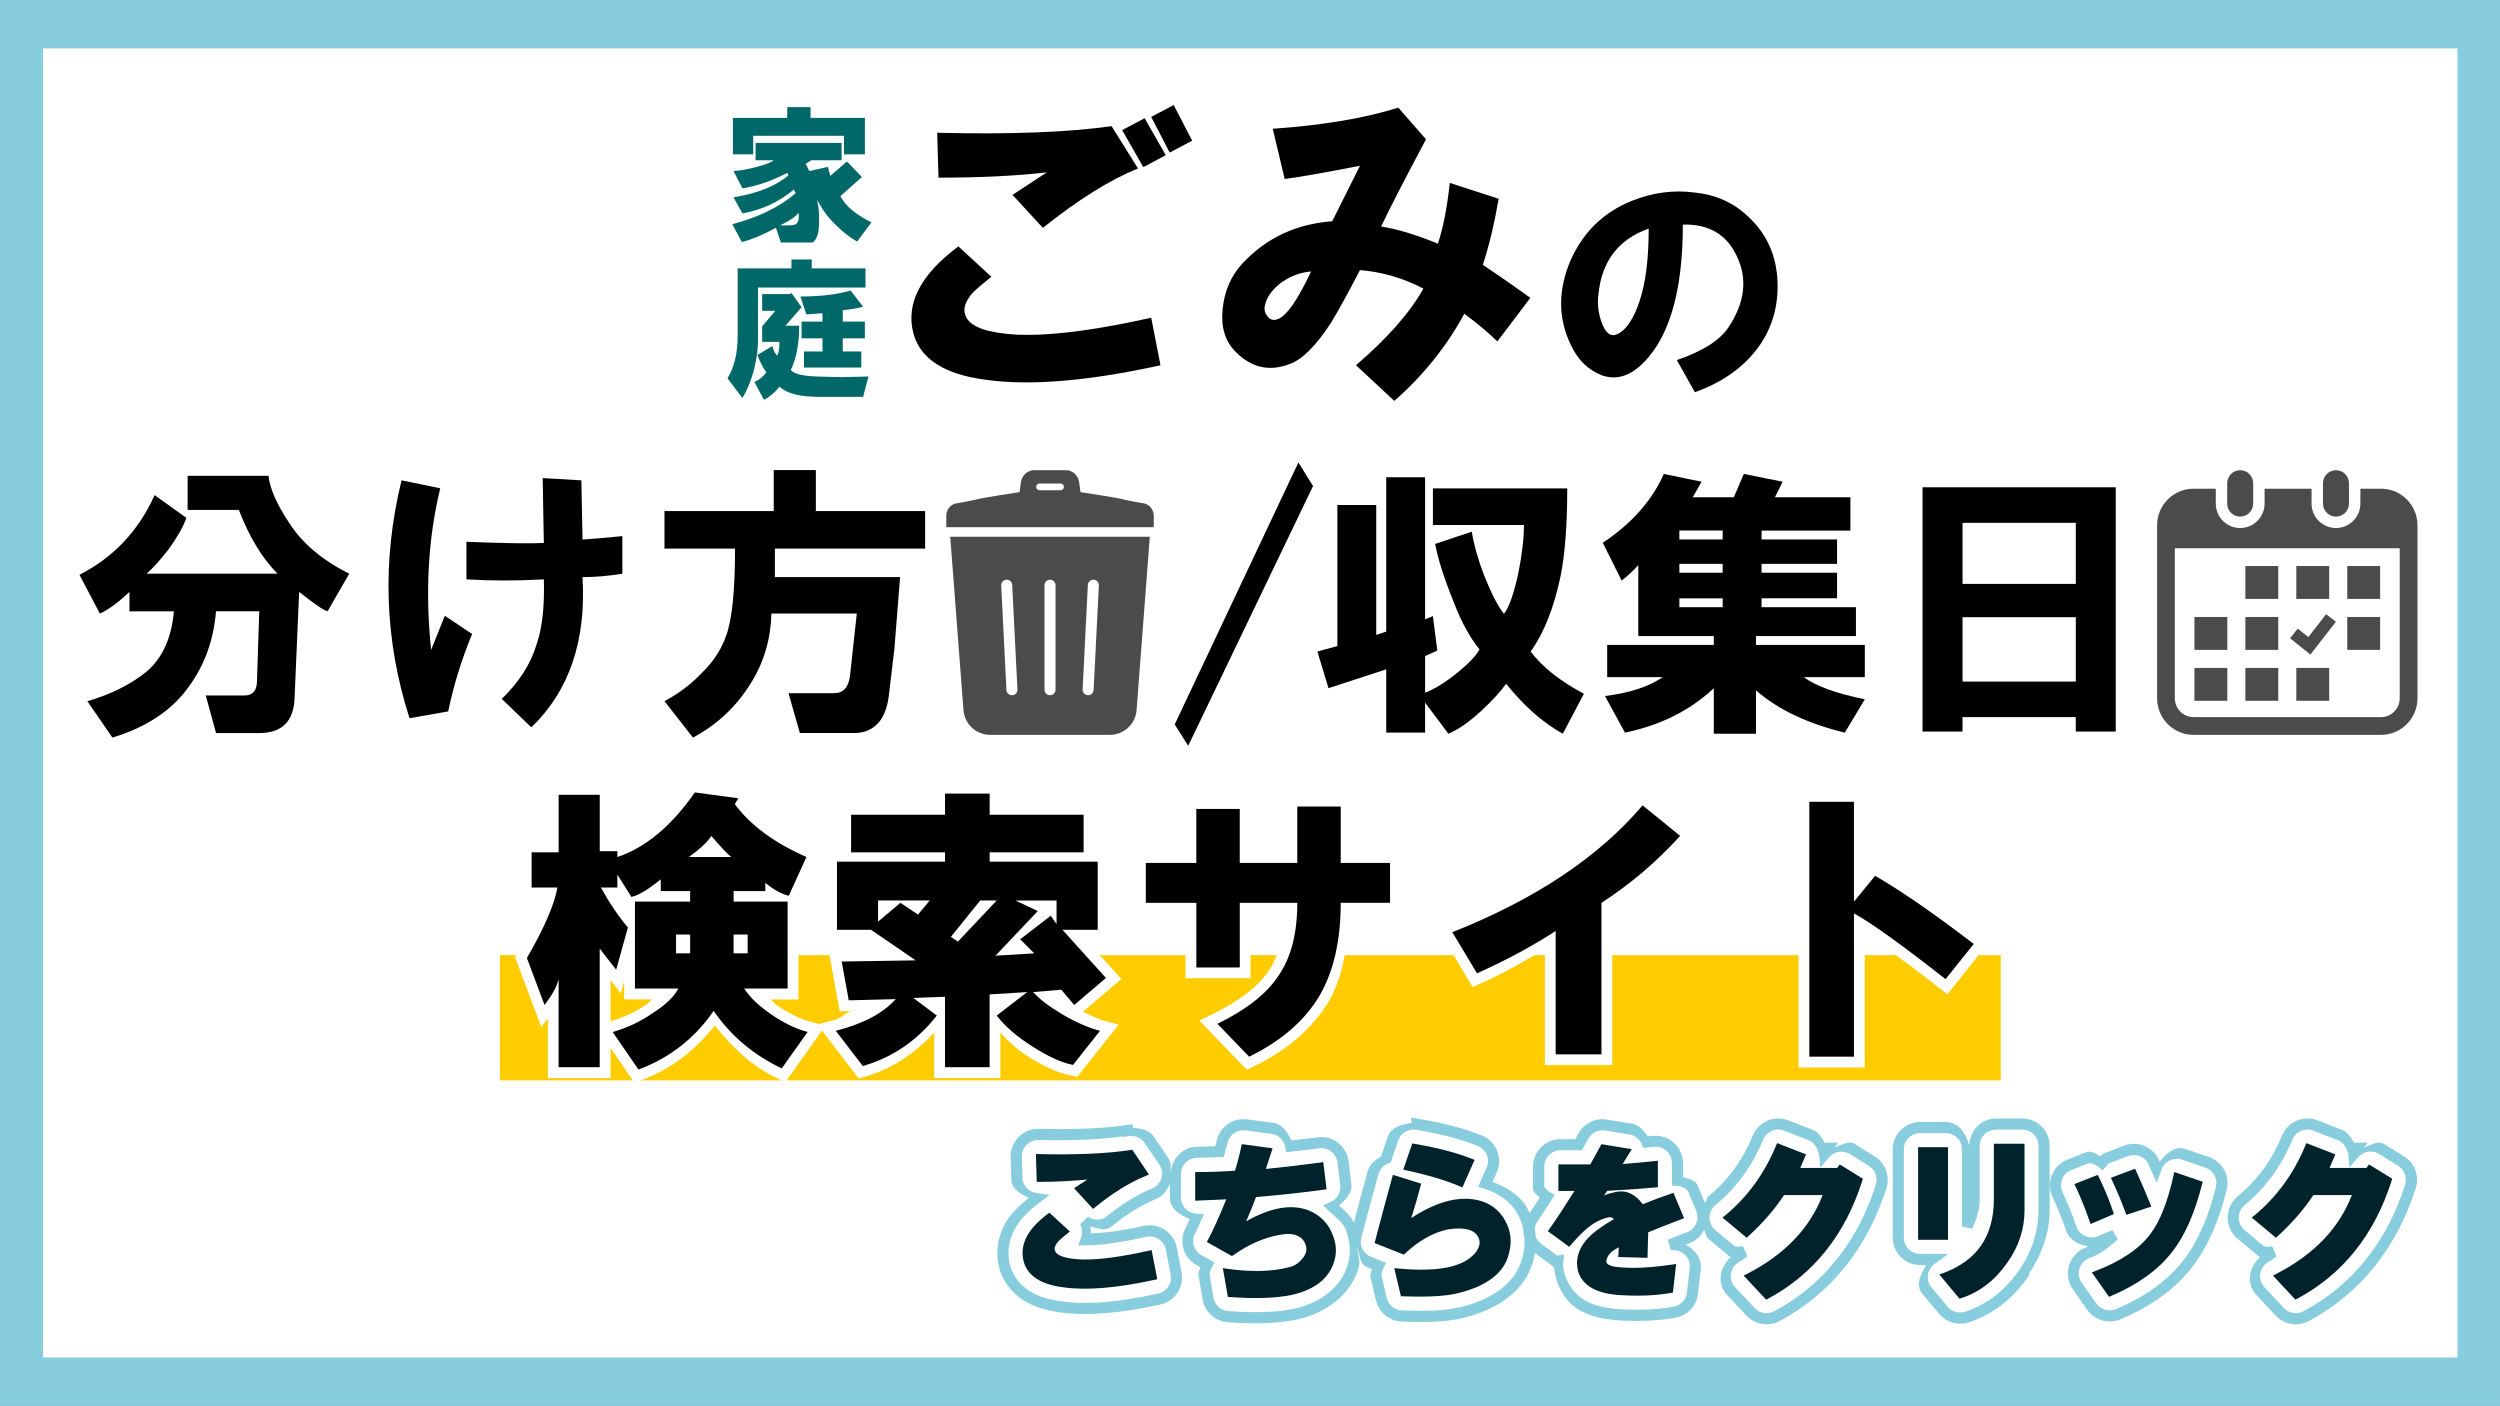 <svg width="1920" height="1080" version="1.1" viewBox="0 0 508 285.75" xmlns="http://www.w3.org/2000/svg">
 <rect x="0" y="0" width="508" height="285.75" fill="#808080" stroke="none"/>
 <defs>
  <style>.a{fill:#fff;}.b{fill:#85807f;}.c{fill:#211715;}.d{fill:#a98a75;}.e{fill:#f8b8b4;}</style>
  <style>.a{fill:#b5886a;}.b{fill:#f4b3b3;}.c{fill:#fff;}.d{fill:#211715;}.e{fill:#7a7473;}</style>
  <style>.a{fill:#fff;}.b{fill:#85807f;}.c{fill:#211715;}.d{fill:#a98a75;}.e{fill:#f8b8b4;}</style>
  <style>.a{fill:#b5886a;}.b{fill:#f4b3b3;}.c{fill:#fff;}.d{fill:#211715;}.e{fill:#7a7473;}</style>
  <style>.a{fill:#fff;}.b{fill:#85807f;}.c{fill:#211715;}.d{fill:#a98a75;}.e{fill:#f8b8b4;}</style>
  <style>.a{fill:#fff;}.b{fill:#908b8a;}.c{fill:#211715;}.d{fill:#e2e2e2;}</style>
 </defs>
 <style type="text/css">.st0{fill:#4B4B4B;}</style>
 <style type="text/css">.st0{fill:#4B4B4B;}</style>
 <style type="text/css">.st0{fill:#55C1CE;}
	.st1{fill:#F6BE40;}
	.st2{fill:#58AB2B;}
	.st3{fill:#F3941E;}
	.st4{fill:#ED2278;}
	.st5{fill:#8E66A9;}
	.st6{fill:#E95599;}
	.st7{fill:#49A4F6;}
	.st8{fill:#EF1D26;}
	.st9{fill:#EA6E26;}</style>
 <style type="text/css">.st0{fill:#4B4B4B;}</style>
 <style type="text/css">.st0{fill:#4B4B4B;}</style>
 <style type="text/css">.st0{fill:#4B4B4B;}</style>
 <style type="text/css">.st0{fill:#4B4B4B;}</style>
 <style type="text/css">.st0{fill:#4B4B4B;}</style>
 <g transform="matrix(6.532,0,0,6.532,0,2.1874998e-6)" stroke-width=".153">
  <g transform="scale(.98 1.102)" stroke-width=".147">
   <path d="m0 0h79.375v39.687h-79.375z" color="#000000" fill="#87cdde" stroke-linecap="round" stroke-width=".579" style="-inkscape-stroke:none;paint-order:fill markers stroke"/>
  </g>
  <g fill="#fff">
   <g transform="scale(.98 1.102)" stroke-width=".147">
    <path d="m1.367 38.32c25.547 1e-6 51.094 0 76.641 0 0-12.318 1e-6 -24.635 0-36.953h-76.641v36.953z" color="#000000" stroke-linecap="round" stroke-width=".579" style="-inkscape-stroke:none;paint-order:fill markers stroke"/>
   </g>
  </g>
  <g transform="matrix(1.047,0,0,1.047,-2.892,-3.028)" stroke-width=".146">
   <g transform="translate(2.21)">
    <g transform="matrix(.404 0 0 .404 13.104 -3.464)" fill="#006868" stroke="#fff" stroke-width=".364" style="paint-order:stroke fill markers">
     <g stroke="none" aria-label="家庭">
      <path d="m25.584 22.367v0.791h-3.996v3.982l-0.697 0.041 1.014 1.961-0.975 0.16 1.031 1.855-1.004 0.273 1.902 3.566 0.955-0.258c0.453-0.122 0.948-0.395 1.422-0.596l0.301 0.902h2.203l0.033-2e-3c0.32-0.017 0.592-0.043 0.869-0.105 0.225-0.051 0.523-0.201 0.834-0.494 0.292-0.245 0.525-0.524 0.648-0.822 0.406 0.346 0.806 0.72 1.24 0.961l0.947 0.525 2.602-3.467-1.334-0.666c-0.599-0.299-0.709-0.53-0.996-0.795l1.529-1.359-0.477-0.496h0.148v-5.168h-3.998v-0.791zm3.346 7.113 0.201 0.699-0.148 0.049-0.264-0.523-0.02-0.172zm1.473 2.74-2e-3 0.074c0.001-0.018-0.003-0.032-2e-3 -0.051 2.1e-5 -0.008 0.004-0.015 0.004-0.023zm-0.895 0.924c0.005 0.005 0.011 0.007 0.016 0.012 4e-3 0.004 0.006 0.01 0.01 0.014zm0.684 0.393-0.021 0.053c0.005-0.011 0.001-0.022 0.006-0.033 0.003-0.007 0.013-0.012 0.016-0.02z" color="#000000" fill="#fff" style="-inkscape-stroke:none"/>
      <path d="m31.222 27.609 1.098 1.142-1.581 1.406q0.527 1.054 2.284 1.933l-1.054 1.406q-0.791-0.439-1.581-1.23-0.791-0.747-1.362-1.845l0.088 0.527q0.088 0.527 0.044 1.274 0 0.571-0.132 0.879-0.132 0.351-0.351 0.483-0.132 0.176-0.966 0.22-0.703 0-1.274 0l-0.439-1.318q-1.362 0.747-2.504 1.054l-0.703-1.318q1.45-0.395 2.46-0.879 1.362-0.659 2.196-1.406l-0.132-0.264q-1.625 1.362-3.778 1.757l-0.659-1.186q2.68-0.439 4.041-1.625l-0.088-0.176q-1.669 0.879-3.295 1.142l-0.659-1.274q0.747-0.044 1.713-0.307 1.01-0.264 1.23-0.483h-1.318v-1.274h6.326v1.274h-2.24l-0.395 0.264 0.264 0.527 1.362-0.307q0.088 0.351 0.176 0.659zm-8.39-0.527v-2.68h3.997v-0.791h1.713v0.791h3.997v2.68h-1.537v-1.362h-6.677v1.362zm4.525 5.184q0.395-0.132 0.307-0.879-0.351 0.439-1.362 0.922 0.351 0 0.615 0 0.307 0 0.439-0.044z" color="#000000" style="-inkscape-stroke:none"/>
      <path d="m25.893 33.568v0.66h-3.953v6.207c0 1.095-0.215 1.894-0.566 2.473l-0.439 0.725 2.711 3.578 0.623-1.02 0.32 0.6 1.084-0.541c0.291-0.146 0.503-0.42 0.756-0.631 0.782 0.348 1.662 0.541 2.73 0.541h4.207l1.064-4.018-0.908 0.02v-0.307h0.264v-2.758l0.645-0.242-0.602-0.773v-3.854h-3.953v-0.66z" color="#000000" fill="#fff" style="-inkscape-stroke:none"/>
      <path d="m24.369 42.984q-0.351 1.23-0.835 2.021l-1.098-1.45q0.747-1.23 0.747-3.119v-4.964h3.954v-0.659h1.494v0.659h3.954v1.406h-7.907v3.954q0 0.483-0.088 1.054-0.088 0.571-0.22 1.098zm0.922 0.132q-0.307-0.395-0.659-1.274l1.098-0.659q0.132 0.483 0.351 0.703 0.176-0.22 0.176-1.01h-1.274v-1.142l0.966-1.142h-0.966v-1.23h2.065l0.088-0.088 0.747 1.054-1.186 1.362h1.01q0 1.977-0.615 3.251 0.351 0.439 1.977 0.483l1.713 0.044 2.021-0.044-0.395 1.494h-3.251q-2.109 0-2.899-0.747-0.527 0.659-1.142 0.966l-0.703-1.318q0.527-0.22 0.879-0.703zm2.504-5.579q2.24 0 3.69-0.439l0.922 1.186q-0.351 0.132-1.494 0.264v0.835h1.625v1.23h-1.625v0.966h1.362v1.186h-4.217v-1.186h1.362v-0.966h-1.537v-1.23h1.537v-0.615l-1.186 0.088z" color="#000000" style="-inkscape-stroke:none"/>
     </g>
    </g>
    <g transform="matrix(.902 0 0 .902 3.188 4.957)" stroke-width=".163" style="paint-order:stroke fill markers" aria-label="ごみの">
     <path d="m35.975 0.416-0.945 0.5-0.031-0.055-0.959 0.506-0.064-0.104-0.359 0.051c-1.371 0.196-3.263 0.27-5.652 0.213l-0.588-0.014 0.018 0.586 0.061 2.021h0.539c0.608 0 1.059-0.055 1.602-0.078l1.779 1.934 0.406-0.324c1.033-0.826 1.926-1.352 2.73-1.713l0.012 0.02 0.668-0.354 0.197-0.08-0.012-0.018 0.871-0.461-0.008-0.014 0.857-0.455zm-2.584 2.016 0.408 0.656c-0.715 0.347-1.464 0.807-2.27 1.416l-0.246-0.27c0.191-0.125 0.283-0.185 0.582-0.379l-0.367-1.02c-0.835 0.095-1.872 0.13-2.965 0.145l-0.012-0.361c1.943 0.027 3.59-0.027 4.869-0.188zm-4.707 2.672-0.371 0.275c-0.669 0.498-1.166 1.024-1.467 1.607-0.301 0.583-0.381 1.233-0.217 1.854v0.006c0.152 0.551 0.516 1.018 1.012 1.334 0.496 0.316 1.112 0.5 1.848 0.594 1.556 0.217 3.521 0.044 5.936-0.486l0.529-0.117-0.518-2.662-0.559 0.125c-1.659 0.372-2.991 0.553-3.969 0.553-0.426 0-0.801-0.041-1.127-0.115l-0.004-0.002c-0.183-0.046-0.303-0.103-0.35-0.137-0.048-0.034-0.025-0.022-0.021-0.008l-0.008-0.031c0.012 0.043 5.13e-4 -0.005 0.133-0.162 0.087-0.085 0.275-0.248 0.551-0.469l0.506-0.404-0.477-0.439zm-0.014 1.5 0.227 0.209c-0.046 0.042-0.128 0.105-0.166 0.143l-0.012 0.012-0.01 0.012c-0.291 0.328-0.496 0.759-0.377 1.205 0.066 0.266 0.237 0.5 0.445 0.65 0.214 0.154 0.457 0.249 0.734 0.318h0.004l0.006 0.002c0.426 0.098 0.888 0.145 1.387 0.145 0.961 0 2.241-0.215 3.645-0.502l0.088 0.449c-2.027 0.399-3.791 0.594-5.004 0.424h-0.006c-0.628-0.08-1.091-0.238-1.393-0.43-0.301-0.191-0.453-0.397-0.533-0.686-0.096-0.365-0.061-0.685 0.131-1.059 0.141-0.273 0.492-0.585 0.834-0.893z" color="#000000" fill="#fff" style="-inkscape-stroke:none"/>
     <path d="m34.042 1.997 0.74-0.392 0.696 1.218-0.74 0.392zm0.957-0.435 0.74-0.392 0.609 1.175-0.74 0.392zm-7.05 0.522q3.612 0.087 5.744-0.218l0.87 1.393q-1.393 0.566-3.133 1.958l-1.001-1.088q0.261-0.174 1.131-0.74-1.523 0.174-3.568 0.174zm1.784 4.743q-0.435 0.348-0.609 0.522-0.348 0.392-0.261 0.696 0.087 0.392 0.783 0.566 0.566 0.131 1.262 0.131 1.567 0 4.091-0.566l0.305 1.567q-3.568 0.783-5.744 0.479-2.045-0.261-2.393-1.523-0.392-1.48 1.48-2.872z" color="#000000" style="-inkscape-stroke:none"/>
     <path d="m43.316 0.617-0.348 0.109c-1.043 0.329-2.382 0.558-4.006 0.672l-0.652 0.045 0.656 2.777 0.496-0.061c0.28-0.035 0.923-0.159 1.42-0.248l-0.311 0.621c-1.156 0.162-2.189 0.631-2.979 1.479v0.002c-0.461 0.497-0.731 1.136-0.799 1.846-0.07 0.701 0.127 1.373 0.596 1.842 0.636 0.636 1.543 0.835 2.371 0.516 0.623-0.225 1.1-0.766 1.621-1.563l0.008-0.012c0.192-0.312 0.473-0.839 0.762-1.385 0.285 0.043 0.559 0.149 0.834 0.244-0.408 0.571-0.829 1.15-1.605 1.818l-0.471 0.406 2.086 1.941 0.377-0.332c0.831-0.73 1.448-1.601 2.012-2.504 0.221 0.181 0.481 0.381 0.621 0.521l0.453 0.451 1.816-2.398-0.461-0.334c-0.422-0.305-0.844-0.593-1.266-0.879 0.164-0.557 0.322-1.137 0.443-1.84l0.082-0.475-2.721-0.883-0.074 0.682c-0.06 0.564-0.163 0.952-0.262 1.354-0.223-0.077-0.438-0.138-0.648-0.193 0.292-0.589 0.617-1.236 1.172-2.275l0.182-0.338zm-0.398 1.236 0.463 0.529c-0.573 1.08-1.05 1.999-1.312 2.551l-0.32 0.674 0.736 0.115c0.493 0.078 1.078 0.254 1.744 0.531l0.553 0.23 0.189-0.568c0.132-0.397 0.203-0.937 0.285-1.455l0.527 0.17c-0.119 0.596-0.24 1.183-0.389 1.629l-0.135 0.402 0.354 0.236c0.361 0.24 0.721 0.497 1.082 0.752l-0.385 0.508c-0.212-0.182-0.388-0.352-0.664-0.559l-0.516-0.387-0.309 0.568c-0.469 0.868-1.135 1.615-1.869 2.326l-0.439-0.408c0.805-0.753 1.538-1.492 1.938-2.211l0.277-0.498-0.508-0.266c-0.729-0.381-1.501-0.606-2.301-0.67l-0.369-0.029-0.17 0.328c-0.4 0.771-0.712 1.337-0.93 1.691-0.464 0.709-0.885 1.065-1.07 1.131l-0.016 0.004c-0.504 0.197-0.782 0.14-1.188-0.266-0.228-0.228-0.321-0.484-0.275-0.943v-0.002h2e-3c0.048-0.508 0.213-0.882 0.506-1.197 0.694-0.745 1.524-1.139 2.592-1.217l0.314-0.023 1.562-3.123-1.111 0.217c-0.948 0.185-1.483 0.272-1.953 0.344l-0.133-0.568c1.217-0.117 2.319-0.286 3.236-0.547zm-1.74 4.164-0.959 0.08c-0.443 0.037-0.865 0.191-1.23 0.447l-0.004 0.004-0.004 0.002c-0.391 0.284-0.681 0.664-0.775 1.111-0.065 0.282 0.022 0.597 0.178 0.805 0.101 0.135 0.267 0.266 0.463 0.314s0.387 0.015 0.537-0.045c0.338-0.135 0.53-0.375 0.74-0.678 0.21-0.302 0.421-0.688 0.646-1.17z" color="#000000" fill="#fff" style="-inkscape-stroke:none"/>
     <path d="m38.002 6.392q1.175-1.262 2.959-1.393l0.914-1.828q-1.784 0.348-2.48 0.435l-0.392-1.654q2.48-0.174 4.134-0.696l0.914 1.044q-1.044 1.958-1.48 2.872 0.827 0.131 1.871 0.566 0.261-0.783 0.392-2.002l1.61 0.522q-0.218 1.262-0.522 2.176 0.783 0.522 1.567 1.088l-1.088 1.436q-0.392-0.392-1.088-0.914-0.87 1.61-2.306 2.872l-1.262-1.175q1.567-1.349 2.219-2.524-1.001-0.522-2.089-0.609-0.609 1.175-0.957 1.741-0.74 1.131-1.349 1.349-1.001 0.392-1.784-0.392-0.522-0.522-0.435-1.393 0.087-0.914 0.653-1.523zm1.175 1.828q0.435-0.174 1.088-1.567-0.522 0.044-0.957 0.348-0.479 0.348-0.566 0.783-0.044 0.174 0.087 0.348 0.131 0.174 0.348 0.087z" color="#000000" style="-inkscape-stroke:none"/>
     <path d="m52.934 3.498c-0.754-0.098-1.523 0.005-2.277 0.297h-4e-3c-1.071 0.424-1.885 1.212-2.355 2.277l-2e-3 0.004-2e-3 0.006c-0.468 1.109-0.46 2.251 0.047 3.27 0.271 0.566 0.72 1.008 1.285 1.234l0.006 2e-3 0.008 2e-3c0.593 0.219 1.27 0.06 1.773-0.359l0.004-2e-3 0.004-0.004c0.15-0.129 0.197-0.374 0.324-0.527l0.908 1.615 0.441-0.158c1.011-0.361 1.827-0.937 2.385-1.723v-0.002l2e-3 -0.002c0.535-0.765 0.768-1.673 0.693-2.643v-0.004c-0.076-0.915-0.469-1.728-1.135-2.344-0.57-0.542-1.297-0.862-2.105-0.939zm-0.133 1.104h0.01l0.012 0.002c0.063 0.006 0.094 0.059 0.154 0.068-0.084-0.014-0.155-0.055-0.242-0.061 0.022 0.002 0.045-0.013 0.066-0.01zm-0.848 0.111v0.395c0 0.032-0.01 0.047-0.01 0.078v-0.471c0.003-4.143e-4 0.006-0.002 0.01-0.002zm-1.104 0.252c-0.347 0.181-0.682 0.377-0.926 0.662 0.254-0.275 0.567-0.49 0.926-0.662zm3.283 0.219c0.04 0.034 0.104 0.025 0.143 0.062l0.004 0.002 0.004 0.004c0.065 0.06 0.049 0.156 0.105 0.219-0.083-0.099-0.158-0.204-0.256-0.287zm-1.148 0.566c0.359 0.082 0.623 0.247 0.805 0.646l2e-3 0.002 2e-3 0.004c0.272 0.577 0.221 1.094-0.254 1.797-1.8e-4 2.641e-4 -0.002-2.643e-4 -2e-3 0-4.13e-4 6.132e-4 4.15e-4 0.001 0 0.002-0.175 0.255-0.63 0.567-1.383 0.83 0.473-0.86 0.767-1.93 0.83-3.281zm-3.264 0.176c-0.268 0.409-0.483 0.86-0.539 1.395-0.055 0.396-0.012 0.799 0.125 1.182 0.085 0.241 0.186 0.462 0.422 0.639 0.234 0.175 0.625 0.187 0.869 0.07 0.527-0.246 0.8-0.757 1.02-1.414 0.034-0.103 0.02-0.276 0.049-0.387-0.216 0.879-0.524 1.577-0.971 1.965-0.284 0.235-0.426 0.254-0.664 0.168-0.309-0.126-0.521-0.32-0.689-0.674l-2e-3 -0.004-2e-3 -0.006c-0.371-0.742-0.387-1.469-0.021-2.34 0.106-0.238 0.266-0.402 0.404-0.594zm0.973 0.42c-0.046 0.367-0.049 0.847-0.133 1.1-0.096 0.287-0.15 0.292-0.234 0.412-0.02-0.129-0.061-0.26-0.043-0.389l2e-3 -0.012v-0.012c0.049-0.479 0.185-0.826 0.408-1.1zm4.199 0.172c0.031 0.132 0.16 0.207 0.172 0.354 5.5e-5 6.561e-4 -5.5e-5 0.001 0 0.002 0.008 0.108-0.071 0.175-0.072 0.277 0.009-0.215-0.056-0.422-0.1-0.633zm-0.141 1.561c-0.083 0.226-0.039 0.504-0.184 0.711-0.328 0.462-0.879 0.764-1.469 1.047l-0.053-0.094c0.551-0.259 1.128-0.498 1.412-0.914v-0.002c0.161-0.239 0.197-0.497 0.293-0.748z" color="#000000" fill="#fff" style="-inkscape-stroke:none"/>
     <path d="m55.024 9.109q-0.728 1.025-2.117 1.521l-0.595-1.058q1.257-0.43 1.687-1.058 0.827-1.224 0.298-2.348-0.496-1.091-1.786-1.058 0 3.44-1.455 4.696-0.595 0.496-1.224 0.265-0.661-0.265-0.992-0.959-0.661-1.323-0.033-2.811 0.628-1.422 2.051-1.984 1.025-0.397 2.017-0.265 1.058 0.099 1.786 0.794 0.86 0.794 0.959 1.984 0.099 1.29-0.595 2.282zm-3.936-1.488q0.298-0.893 0.298-2.381-1.488 0.529-1.654 2.15-0.066 0.463 0.099 0.926 0.198 0.562 0.529 0.397 0.43-0.198 0.728-1.091z" color="#000000" style="-inkscape-stroke:none"/>
    </g>
   </g>
   <g transform="translate(1.044 .415)">
    <g transform="matrix(.902 0 0 .902 3.188 4.957)" fill="#fc0" stroke-linecap="round">
     <path d="m14.838 28.713v4.125h49.439v-4.125zm0.529 0.531h48.379v3.062h-48.379z" color="#000000" style="-inkscape-stroke:none;paint-order:stroke fill markers"/>
     <path d="m15.102 28.979h48.909v3.594h-48.909z" color="#000000" stroke-width=".078" style="-inkscape-stroke:none;paint-order:stroke fill markers"/>
    </g>
    <g transform="matrix(.902 0 0 .902 3.188 4.957)" stroke-width=".104" style="paint-order:stroke fill markers" aria-label="検索サイト">
     <path d="m21.092 22.973-0.123 0.178c-0.631 0.905-1.306 1.449-2.004 1.781h-0.482v-1.855h-2.066v1.895h-0.889v1.871h0.674c-0.143 0.477-0.33 1.009-0.781 1.789l-0.084 0.145 0.863 2.303 0.217-0.281v1.965h2.066v-0.99l0.785 1.143 0.26-0.098c0.973-0.365 1.756-0.989 2.387-1.789 0.566 0.708 1.211 1.339 2.057 1.738l0.27 0.127 1.318-1.859-0.494-0.131c-0.339-0.09-0.703-0.264-1.09-0.529-0.105-0.072-0.128-0.133-0.215-0.203h0.912v-3.252l0.734-1.617-0.328-0.145c-0.936-0.411-1.569-0.928-2.039-1.498l0.234-0.391zm0.305 0.758 0.811 0.109 0.082 0.111c0.496 0.67 1.292 1.184 2.207 1.637l-0.311 0.684c-0.121-0.059-0.225-0.087-0.381-0.215l-0.58-0.475v0.055l-0.543-0.434c-0.079-0.063-0.307-0.293-0.611-0.648l-0.328-0.383-0.25 0.438c-0.048 0.084-0.267 0.315-0.637 0.586l-0.875 0.641h0.062l-0.129 0.105c-0.299 0.243-0.467 0.314-0.621 0.385l-0.361-0.572c0.912-0.337 1.73-1.029 2.465-2.023zm-4.27 0.057h0.645v1.855h0.58v0.488h-0.787l0.289 0.527c0.257 0.467 0.532 0.853 0.816 1.205l-0.154 0.555-0.744-0.955v4.588h-0.645v-2.547l-0.701-0.076c-0.004 0.019-0.043 0.07-0.051 0.092l-0.266-0.705c0.507-0.901 0.866-1.664 0.975-2.264l0.076-0.42h-0.922v-0.449h0.889zm3.365 2.049h2.732v0.412h-1.043v1.059h1.779v2.152h-1.725l0.348 0.545c0.218 0.342 0.55 0.652 0.988 0.953 0.292 0.201 0.581 0.3 0.871 0.42l-0.395 0.557c-0.748-0.403-1.401-0.894-1.877-1.586l-0.293-0.426-0.293 0.426c-0.527 0.768-1.251 1.268-2.096 1.637l-0.412-0.6c0.333-0.131 0.672-0.249 0.977-0.457l2e-3 -2e-3c0.444-0.278 0.776-0.582 0.973-0.941l0.287-0.525h-1.674v-2.152h1.818v-1.059h-0.969zm-0.207 1.844v1.328h1.176v-1.328zm1.896 0v1.328h1.174v-1.328zm-3.699 1.855 0.338 0.436 0.111-0.4v0.6h0.912c-0.072 0.054-0.08 0.1-0.166 0.154l-0.006 0.004-0.006 0.006c-0.374 0.257-0.768 0.438-1.184 0.557z" color="#000000" fill="#fff" style="-inkscape-stroke:none"/>
     <path d="m18.706 25.481q1.393-0.464 2.553-2.128l1.431 0.193-0.116 0.193q0.774 1.044 2.36 1.741l-0.58 1.277q-0.348-0.077-0.774-0.426v0.271h-1.044v0.348h1.779v2.863h-1.431q0.271 0.426 0.89 0.851 0.619 0.426 1.199 0.58l-0.851 1.199q-1.393-0.658-2.244-1.895-0.928 1.354-2.476 1.934l-0.851-1.238q0.696-0.193 1.315-0.619 0.619-0.387 0.851-0.812h-1.431v-2.863h1.818v-0.348h-0.967v-0.387q-0.619 0.503-0.967 0.58l-0.464-0.735v0.426h-0.542q0.426 0.774 0.89 1.315l-0.387 1.393-0.542-0.696v3.907h-1.354v-2.901q-0.077 0.348-0.464 0.851l-0.58-1.547q0.851-1.47 1.006-2.321h-0.851v-1.16h0.89v-1.895h1.354v1.857h0.58zm1.934 3.172h0.464v-0.619h-0.464zm1.16-3.868q-0.155 0.271-0.735 0.696h1.393q-0.193-0.155-0.658-0.696zm0.735 3.868h0.464v-0.619h-0.464z" color="#000000" style="-inkscape-stroke:none"/>
     <path d="m29.145 23.037v0.695h-3.096v1.549h-0.465v2.953h1.355v0.139l0.096-0.08 0.373 0.254-1.738 0.029 0.361 1.988 0.371-0.01c-0.225 0.094-0.307 0.236-0.59 0.309l-0.52 0.133 1.363 1.779 0.234-0.066c0.886-0.256 1.623-0.773 2.254-1.443v1.496h2.18v-1.488c0.257 0.253 0.495 0.514 0.844 0.734 0.539 0.351 1.025 0.579 1.479 0.67l0.213 0.041 1.361-1.717-0.523-0.139c-0.198-0.053-0.433-0.186-0.654-0.287l1.264-1.076-1.143-1.266h0.719v-2.953h-0.463v-1.549h-3.096v-0.695zm0.709 0.711h0.76v0.695h3.096v0.527h-3.096v1.021h3.559v1.531h-0.643v-0.967h-3.039l-1.318 1.635 0.324 0.217 0.48 0.32 1.779-1.887-0.088 0.393 0.291 0.139-1.674 1.768 0.898-0.055 2.064-0.125-0.736-0.736 0.393-0.303 0.625 0.873v-0.207l0.762 0.844-0.496 0.422-0.312-0.371-0.525 0.045-2.344 0.146v2.377h-0.76v-2.334l-2.416 0.088 0.018 0.014-0.832 0.02-0.104-0.564 3.135-0.051-2.055-1.406 0.455-0.383 0.623 0.416 0.205-0.246 0.873-1.047h-1.736l-0.016-0.01-0.012 0.01h-1.053v0.967h-0.645v-1.531h3.559v-1.021h-3.094v-0.527h3.094zm2.455 6.551c0.234 0.227 0.497 0.447 0.879 0.672 0.297 0.174 0.574 0.263 0.855 0.373l-0.439 0.553c-0.297-0.085-0.629-0.212-1.049-0.484l-4e-3 -4e-3c-0.344-0.217-0.566-0.452-0.793-0.686zm-4.133 0.061 0.457 0.342c-0.499 0.542-1.066 0.961-1.752 1.197l-0.449-0.584c0.679-0.236 1.329-0.488 1.709-0.916z" color="#000000" fill="#fff" style="-inkscape-stroke:none"/>
     <path d="m33.367 30.665q0.658 0.387 1.238 0.542l-0.89 1.122q-0.58-0.116-1.354-0.619-0.735-0.464-1.16-1.006l1.006-0.774-1.238 0.077v2.398h-1.47v-2.321l-1.044 0.039 0.774 0.58q-0.967 1.238-2.437 1.663l-0.89-1.16q1.354-0.348 1.973-1.044l-1.547 0.039-0.232-1.277 2.437-0.039-1.47-1.006h-1.122v-2.244h3.559v-0.309h-3.095v-1.238h3.095v-0.696h1.47v0.696h3.095v1.238h-3.095v0.309h3.559v2.244h-1.16l1.431 1.586-1.044 0.89-0.426-0.503-0.928 0.077q0.309 0.348 0.967 0.735zm-4.758-3.288 0.387-0.464h-1.702v0.696l0.735-0.619zm1.083 0.735 0.232 0.155 1.277-1.354h-0.542zm1.47 0.619 1.277-0.077-0.464-0.464 1.006-0.774 0.193 0.271v-0.774h-1.354l0.735 0.348z" color="#000000" style="-inkscape-stroke:none"/>
     <path d="m40.748 23.463v1.857h-1.184v-1.781h-2.143v1.781h-1.664v2.025h1.664v2.127h2.143v-2.127h1.094c-0.053 0.739-0.164 1.408-0.465 1.84l-0.004 0.004-2e-3 0.004c-0.337 0.517-0.952 1.015-1.869 1.461l-0.439 0.215 1.562 1.621 0.232-0.113c1.105-0.539 1.94-1.257 2.471-2.15h2e-3v-2e-3c0.449-0.773 0.615-1.777 0.662-2.879h1.707v-2.025h-1.625v-1.857zm0.711 0.711h0.721v1.855h1.625v0.605h-1.625v0.355c1e-6 1.193-0.224 2.146-0.648 2.877-0.411 0.691-1.107 1.241-1.982 1.711l-0.555-0.574c0.746-0.422 1.422-0.864 1.785-1.418 0.464-0.67 0.68-1.544 0.68-2.596v-0.355h-2.605v2.127h-0.721v-2.127h-1.664v-0.605h1.664v-1.779h0.721v1.779h2.605z" color="#000000" fill="#fff" style="-inkscape-stroke:none"/>
     <path d="m36.114 26.99v-1.315h1.663v-1.779h1.431v1.779h1.895v-1.857h1.431v1.857h1.625v1.315h-1.625q0 1.857-0.696 3.056-0.735 1.238-2.321 2.012l-1.044-1.083q1.431-0.696 2.012-1.586 0.619-0.89 0.619-2.398h-1.895v2.128h-1.431v-2.128z" color="#000000" style="-inkscape-stroke:none"/>
     <path d="m52.432 23.283-0.227 0.266c-1.397 1.646-3.431 3.011-6.125 4.078l-0.391 0.154 0.217 0.359 0.973 1.623 0.287-0.127c0.748-0.333 1.426-0.725 2.094-1.125v3.824h2.219v-5.186c0.909-0.61 1.755-1.307 2.5-2.127l0.252-0.277zm0.051 0.959 0.68 0.551c-0.685 0.711-1.41 1.365-2.232 1.898l-0.162 0.105v4.828h-0.797v-4.359l-0.549 0.354c-0.698 0.45-1.466 0.847-2.268 1.219l-0.443-0.74c2.442-1.019 4.37-2.301 5.771-3.855z" color="#000000" fill="#fff" style="-inkscape-stroke:none"/>
     <path d="m46.21 27.957q4.1-1.625 6.267-4.178l1.238 1.006q-1.16 1.277-2.592 2.205v4.99h-1.509v-4.062q-1.199 0.774-2.592 1.393z" color="#000000" style="-inkscape-stroke:none"/>
     <path d="m57.615 23.309v9.104h2.18v-4.385c0.568 0.359 1.259 0.825 2.443 1.756l0.277 0.219 1.375-1.719-0.289-0.221c-1.322-1.011-2.414-1.767-3.287-2.27l-0.262-0.15-0.258 0.314v-2.648zm0.711 0.711h0.758v7.684h-0.758zm1.879 2.559c0.719 0.429 1.615 1.052 2.664 1.842l-0.479 0.6c-1.174-0.912-2.076-1.57-2.637-1.891z" color="#000000" fill="#fff" style="-inkscape-stroke:none"/>
     <path d="m57.97 23.663h1.47v3.288l0.696-0.851q1.277 0.735 3.249 2.244l-0.928 1.16q-2.166-1.702-3.017-2.166v4.719h-1.47z" color="#000000" style="-inkscape-stroke:none"/>
    </g>
   </g>
   <g transform="matrix(.902 0 0 .902 1.342 5.319)">
    <g stroke-width=".035" aria-label="/">
     <path d="m40.27 21.172 4.074-8.63 0.482 0.778-4.112 8.556z"/>
    </g>
    <g transform="matrix(.946 0 0 .946 2.149 .606)">
     <g stroke-width=".037" aria-label="分け方">
      <path d="m2.159 16.53q1.783-0.912 2.616-2.774l1.11 0.793q-0.198 0.515-0.634 1.11-0.436 0.555-0.753 0.832h4.558q-0.793-0.793-1.347-2.219h-1.783v-1.189h2.814q0.079 0.674 0.713 1.625 0.674 1.07 2.1 1.783l-0.753 1.308q-0.198-0.04-0.991-0.674l-0.159 3.686q-0.04 1.229-1.229 1.229h-1.506l-0.357-1.308h1.347q0.436 0 0.436-0.515l0.079-2.417h-1.506q-0.119 1.466-0.912 2.576-0.872 1.268-2.695 1.823l-0.872-1.268q1.229-0.357 2.061-1.03 0.832-0.713 0.951-2.1h-1.546v-0.674q-0.594 0.555-1.03 0.753z"/>
      <path d="m13.652 21.524q-1.308-4.082-0.277-8.283l1.347 0.277q-0.634 2.616-0.317 5.628l0.476-1.189 0.951 0.634q-0.555 1.347-0.832 2.695zm1.982-6.143q2.021 0.079 2.695 0.04l-0.04-2.259 1.347 0.079 0.04 2.061q0.594-0.04 1.387-0.119v1.308q-0.713 0.119-1.387 0.119 0.198 3.329-1.783 5.231l-1.03-0.991q0.912-0.872 1.229-1.942 0.277-0.832 0.238-2.219-1.387 0.079-2.695 0z"/>
      <path d="m29.979 21.682q-0.317 0.357-0.832 0.357h-1.902l-0.396-1.387h1.585q0.476 0 0.555-0.594l0.238-2.18h-2.972q-0.04 1.347-0.713 2.417-0.753 1.229-2.021 1.902l-0.991-1.268q0.753-0.396 1.347-1.03 0.555-0.555 0.793-1.229 0.317-0.832 0.317-3.052h-2.457v-1.308h3.805v-1.427h1.466v1.427h3.805v1.308h-5.231v0.991h4.359l-0.198 2.497-0.198 1.664q-0.079 0.594-0.357 0.912z"/>
     </g>
     <g transform="matrix(.018 0 0 .018 31.347 12.887)">
      <g fill="#4b4b4b">
       <path class="st0" d="m88.594 464.731c2.364 26.755 24.774 47.269 51.64 47.269h231.523c26.858 0 49.276-20.514 51.641-47.269l25.642-335.928h-386.088zm240.589-242.895c0.357-5.876 5.4-10.349 11.277-9.992s10.342 5.409 9.993 11.277l-10.129 202.234c-0.357 5.876-5.4 10.342-11.278 9.984-5.876-0.349-10.349-5.4-9.992-11.269zm-83.839 0.638c0-5.885 4.772-10.648 10.657-10.648s10.656 4.763 10.656 10.648v202.242c0 5.885-4.771 10.648-10.656 10.648s-10.657-4.763-10.657-10.648zm-73.813-10.63c5.876-0.357 10.92 4.116 11.278 9.992l10.137 202.234c0.357 5.869-4.116 10.92-9.992 11.269-5.869 0.357-10.921-4.108-11.278-9.984l-10.137-202.234c-0.357-5.868 4.115-10.92 9.992-11.277z"/>
       <path class="st0" d="m439.115 64.517s-34.078-5.664-43.34-8.479c-8.301-2.526-80.795-13.566-80.795-13.566l-2.722-19.297c-1.87-13.318-12.774-23.175-25.616-23.175h-61.302c-12.825 0-23.728 9.857-25.616 23.175l-2.721 19.297s-72.469 11.039-80.778 13.566c-9.261 2.815-43.357 8.479-43.357 8.479-10.324 2.848-17.536 12.655-17.536 23.863v21.926h401.336v-21.926c0-11.208-7.212-21.015-17.553-23.863zm-162.797-25.693h-40.636c-3.606 0-6.532-2.925-6.532-6.532s2.926-6.532 6.532-6.532h40.636c3.606 0 6.532 2.925 6.532 6.532s-2.926 6.532-6.532 6.532z"/>
      </g>
     </g>
    </g>
    <g transform="matrix(.946 0 0 .946 4.352 1.157)">
     <g stroke-width=".036" aria-label="収集日">
      <path d="m46.687 18.777v1.276q0.503-0.193 1.121-0.696 0.58-0.464 0.773-0.812-0.503-0.619-0.889-1.624-0.503-1.237-0.657-2.049l1.276-0.425q0.116 0.696 0.425 1.508 0.387 0.967 0.696 1.353 0.271-0.348 0.503-1.431 0.193-0.967 0.193-1.663h-3.17v-1.276h4.678q0 1.894-0.232 3.054-0.348 1.663-1.044 2.629 0.619 0.812 1.856 1.469l-0.735 1.392q-1.044-0.58-1.972-1.74-0.309 0.425-0.851 0.928-0.619 0.58-1.16 0.812l-0.812-1.083v1.044h-1.353v-2.204l-2.01 0.657-0.387-1.276 0.696-0.193v-4.91h1.353v4.524l0.348-0.116v-5.374h1.353v4.949l0.271-0.116 0.155 1.199z"/>
      <path d="m52.95 20.168q1.276-0.155 2.01-0.657h-1.933v-1.121h3.712v-0.309h-2.629v-2.474q-0.232 0.271-0.58 0.541l-0.657-1.315q1.508-1.005 2.126-2.397l1.315 0.271-0.309 0.541h1.431l0.348-0.812 1.353 0.271-0.271 0.541h2.629v1.16h-3.093v0.309h2.629v0.851h-2.629v0.309h2.629v0.889h-2.629v0.309h3.286v1.005h-3.48v0.309h3.789v1.121h-2.126q0.619 0.464 2.126 0.773l-0.696 1.16q-1.933-0.464-3.093-1.469v1.508h-1.469v-1.585q-1.237 1.16-3.093 1.547zm2.59-3.093h1.508v-0.309h-1.508zm0-1.199h1.508v-0.309h-1.508zm0-1.16h1.508v-0.309h-1.508z"/>
      <path d="m64.008 21.406v-8.506h6.727v8.506h-1.392v-0.503h-3.944v0.503zm1.392-1.74h3.944v-2.242h-3.944zm0-3.402h3.944v-2.126h-3.944z"/>
     </g>
     <g transform="matrix(.018 0 0 .018 72.1 12.305)">
      <g fill="#4b4b4b">
       <path class="st0" d="m164.893 89.791c13.875 0 25.126-11.243 25.126-25.134v-39.539c0-13.866-11.251-25.118-25.126-25.118s-25.135 11.252-25.135 25.118v39.538c0 13.892 11.26 25.135 25.135 25.135z"/>
       <path class="st0" d="m350.184 89.791c13.867 0 25.126-11.243 25.126-25.134v-39.539c0-13.866-11.26-25.118-25.126-25.118-13.875 0-25.135 11.252-25.135 25.118v39.538c-1e-3 13.892 11.26 25.135 25.135 25.135z"/>
       <path class="st0" d="m437.25 35.807h-39.865v28.849c0 26.04-21.169 47.218-47.201 47.218s-47.209-21.178-47.209-47.218v-28.849h-90.881v28.849c0 26.04-21.178 47.218-47.2 47.218-26.032 0-47.21-21.178-47.21-47.218v-28.849h-42.934c-38.977 0-70.575 31.599-70.575 70.575v335.043c0 38.976 31.598 70.575 70.575 70.575h362.5c38.976 0 70.575-31.599 70.575-70.575v-335.043c0-38.976-31.599-70.575-70.575-70.575zm36.234 405.618c0 19.978-16.256 36.235-36.235 36.235h-362.499c-19.979 0-36.235-16.257-36.235-36.235v-290.441h434.969z"/>
       <path class="st0" d="m174.928 382.512h63.591v63.591h-63.591z"/>
       <path class="st0" d="m174.928 283.96h63.591v63.591h-63.591z"/>
       <path class="st0" d="m76.385 382.512h63.582v63.591h-63.582z"/>
       <path class="st0" d="m76.385 283.96h63.582v63.591h-63.582z"/>
       <path class="st0" d="m372.032 185.417h63.583v63.582h-63.583z"/>
       <path class="st0" d="m273.48 185.417h63.591v63.582h-63.591z"/>
       <path class="st0" d="m261.273 325.142 39.404 31.531 49.364-63.457-18.914-14.706-34.441 44.301-20.448-16.357z"/>
       <path class="st0" d="m372.032 283.96h63.583v63.591h-63.583z"/>
       <path class="st0" d="m273.48 382.512h63.591v63.591h-63.591z"/>
       <path class="st0" d="m174.928 185.417h63.591v63.582h-63.591z"/>
      </g>
     </g>
    </g>
   </g>
   <g transform="translate(-5.056,-1.091)" fill="#fff" stroke-width=".048" aria-label="こちらをクリック">
    <g transform="translate(0,-1.058)">
     <g transform="translate(.493 -5.004)">
      <path d="m66.631 43.443a0.651 0.651 0 0 0-0.65 0.65v1.578c0 0.358-0.094 0.587-0.195 0.816v-2.291a0.651 0.651 0 0 0-0.65-0.65h-0.758a0.651 0.651 0 0 0-0.65 0.65v2.621a0.651 0.651 0 0 0 0.65 0.65h0.328a0.651 0.651 0 0 0-0.152 0.893l0.514 0.615a0.651 0.651 0 0 0 0.701 0.201c0.682-0.222 1.258-0.676 1.68-1.289v-2e-3c0.396-0.562 0.611-1.212 0.611-1.889v-1.904a0.651 0.651 0 0 0-0.65-0.65zm-17.191 0.008a0.651 0.651 0 0 0-0.729 0.432l-0.197 0.576a0.651 0.651 0 0 0-0.385 0.404c-0.178 0.644-0.351 1.281-0.516 1.912a0.651 0.651 0 0 0 0.391 0.77l0.273 0.109a0.651 0.651 0 0 0-0.074 0.295l0.162 0.695a0.651 0.651 0 0 0 0.609 0.502c0.739 0.028 1.306 0.009 1.77-0.098a0.651 0.651 0 0 0 0.004-2e-3c0.974-0.232 1.757-0.757 1.971-1.59 0.131-0.476 0.081-0.999-0.162-1.428-0.227-0.411-0.64-0.688-1.088-0.824l0.176-0.396a0.651 0.651 0 0 0-0.35-0.867c-0.502-0.204-1.116-0.362-1.855-0.49zm-5.084 0.018a0.651 0.651 0 0 0-0.721 0.508c-0.026 0.119-0.049 0.184-0.074 0.283-0.22 0.009-0.437 0.023-0.662 0.023a0.651 0.651 0 0 0-0.65 0.65v0.717a0.651 0.651 0 0 0 0.6 0.621c-0.048 0.098-0.109 0.258-0.152 0.338a0.651 0.651 0 0 0 0.254 0.879l0.236 0.133a0.651 0.651 0 0 0-0.09 0.289l0.123 0.717a0.651 0.651 0 0 0 0.596 0.541c0.801 0.057 1.457 0.04 2.004-0.076a0.651 0.651 0 0 0 0.006 0c0.82-0.181 1.507-0.694 1.713-1.443 0.11-0.38 0.067-0.795-0.086-1.16-0.099-0.245-0.329-0.398-0.521-0.58a0.651 0.651 0 0 0 0.383-0.664l-0.082-0.676a0.651 0.651 0 0 0-0.734-0.566c-0.284 0.039-0.548 0.063-0.822 0.096a0.651 0.651 0 0 0-0.541-0.527zm10.688 0.004a0.651 0.651 0 0 0-0.674 0.328l-0.143 0.258h-0.537a0.651 0.651 0 0 0-0.65 0.65v0.654a0.651 0.651 0 0 0 0.244 0.244c-0.138 0.211-0.269 0.425-0.414 0.633a0.651 0.651 0 0 0 0.15 0.898l0.533 0.389a0.651 0.651 0 0 0 0.062-0.008c-8.88e-4 0.02-0.023 0.034-0.023 0.055 0 0.512 0.324 1.036 0.777 1.273 0.29 0.155 0.607 0.224 0.961 0.256a0.651 0.651 0 0 0 0.014 2e-3c0.628 0.044 1.205 0.023 1.734-0.07a0.651 0.651 0 0 0 0.533-0.566l0.082-0.717a0.651 0.651 0 0 0-0.742-0.719c-0.005 7.18e-4 -0.007 0.001-0.012 2e-3 0.186-0.073 0.362-0.147 0.561-0.221a0.651 0.651 0 0 0 0.373-0.865l-0.268-0.635a0.651 0.651 0 0 0-0.439-0.199v-0.51a0.651 0.651 0 0 0-0.721-0.648c-0.066 0.007-0.125 0.011-0.189 0.018a0.651 0.651 0 0 0-0.455-0.379zm5.354 0.014a0.651 0.651 0 0 0-0.838 0.359c-0.318 0.77-0.769 1.384-1.367 1.875a0.651 0.651 0 0 0-0.004 1.004l0.615 0.512a0.651 0.651 0 0 0 0.355-0.008c-0.084 0.048-0.127 0.11-0.217 0.156a0.651 0.651 0 0 0-0.178 1.025l0.574 0.613a0.651 0.651 0 0 0 0.781 0.129c1.498-0.802 2.551-2.128 3.098-3.857a0.651 0.651 0 0 0-0.277-0.75l-0.594-0.369a0.651 0.651 0 0 0-0.807 0.154 0.651 0.651 0 0 0-0.008-0.061l0.082-0.109h-0.129a0.651 0.651 0 0 0-0.352-0.387zm15.725 0a0.651 0.651 0 0 0-0.838 0.359c-0.318 0.77-0.769 1.384-1.367 1.875a0.651 0.651 0 0 0-0.004 1.004l0.615 0.512a0.651 0.651 0 0 0 0.355-0.008c-0.084 0.048-0.127 0.11-0.217 0.156a0.651 0.651 0 0 0-0.178 1.025l0.574 0.613a0.651 0.651 0 0 0 0.781 0.129c1.497-0.802 2.553-2.128 3.1-3.857a0.651 0.651 0 0 0-0.277-0.75l-0.594-0.369a0.651 0.651 0 0 0-0.807 0.148 0.651 0.651 0 0 0-0.006-0.053l0.084-0.111h-0.131a0.651 0.651 0 0 0-0.354-0.387zm-35.289 0.15c-0.634 0.099-1.524 0.142-2.646 0.115a0.651 0.651 0 0 0-0.666 0.668l0.02 0.695a0.651 0.651 0 0 0 0.555 0.541c-0.337 0.254-0.613 0.532-0.789 0.873-0.179 0.348-0.234 0.769-0.133 1.15a0.651 0.651 0 0 0 2e-3 0.008c0.097 0.35 0.339 0.66 0.641 0.852 0.299 0.19 0.644 0.287 1.025 0.336 0.806 0.113 1.767 0.023 2.93-0.232a0.651 0.651 0 0 0 0.498-0.76l-0.143-0.738a0.651 0.651 0 0 0-0.781-0.512c-0.749 0.168-1.335 0.243-1.746 0.246a0.651 0.651 0 0 0-0.039-0.547 0.651 0.651 0 0 0 0.662 0.047c0.492-0.404 0.956-0.687 1.387-0.861a0.651 0.651 0 0 0 0.295-0.969l-0.43-0.635a0.651 0.651 0 0 0-0.641-0.277zm29.66 0.605-0.594 0.227a0.651 0.651 0 0 0-0.121 0.119 0.651 0.651 0 0 0-0.396-0.156l-0.572 0.225a0.651 0.651 0 0 0-0.35 0.887c0.137 0.287 0.272 0.619 0.402 0.996a0.651 0.651 0 0 0 0.873 0.385l0.418-0.18c-0.246 0.181-0.394 0.374-0.805 0.529a0.651 0.651 0 0 0-0.303 0.982l0.43 0.613a0.651 0.651 0 0 0 0.785 0.227c0.852-0.359 1.545-0.841 2.037-1.463 0.465-0.581 0.794-1.342 1.027-2.275a0.651 0.651 0 0 0-0.422-0.775l-0.717-0.244a0.651 0.651 0 0 0-0.797 0.408c-0.025-0.055-0.047-0.112-0.072-0.166a0.651 0.651 0 0 0-0.824-0.338z" color="#000000" style="-inkscape-stroke:none"/>
      <path d="m49.244 43.25 0.021 0.158c-0.296 0.044-0.61 0.126-0.711 0.422l-0.197 0.576c-0.165 0.1-0.324 0.22-0.385 0.406l-2e-3 2e-3 -2e-3 0.004c-0.144 0.521-0.28 1.035-0.416 1.547-0.116-0.22-0.29-0.368-0.443-0.502 0.197-0.172 0.396-0.368 0.367-0.637v-2e-3l-0.082-0.676c-0.055-0.45-0.471-0.772-0.92-0.711-0.267 0.036-0.518 0.061-0.781 0.092-0.114-0.24-0.264-0.481-0.535-0.523h-2e-3l-0.779-0.102c-0.419-0.055-0.815 0.223-0.904 0.637-0.014 0.062-0.028 0.109-0.041 0.156-0.179 0.009-0.356 0.02-0.533 0.02-0.434 6.88e-4 -0.769 0.362-0.791 0.791-5.05e-4 -0.155 0.026-0.312-0.068-0.451l-0.43-0.637c-0.138-0.203-0.386-0.246-0.623-0.27l-0.014-0.104-0.166 0.025c-0.618 0.097-1.501 0.14-2.617 0.113-0.464-0.011-0.848 0.374-0.836 0.838l0.02 0.707 2e-3 0.012c0.042 0.26 0.288 0.382 0.514 0.498-0.293 0.237-0.563 0.488-0.73 0.812-0.198 0.384-0.259 0.845-0.146 1.27 6.65e-4 0.003 0.001 0.005 2e-3 0.008v2e-3c0.109 0.395 0.378 0.732 0.713 0.945 0.327 0.208 0.696 0.31 1.092 0.361 0.835 0.116 1.813 0.023 2.986-0.234 0.43-0.096 0.709-0.521 0.625-0.953l-0.143-0.738c-0.087-0.45-0.532-0.742-0.979-0.643h-2e-3c-0.682 0.153-1.184 0.209-1.572 0.223 0.004-0.071 9.64e-4 -0.138-0.014-0.207 0.193 0.054 0.39 0.133 0.574 0.041l0.016-0.008 0.016-0.012c0.482-0.396 0.933-0.669 1.344-0.836 0.209-0.085 0.331-0.265 0.412-0.455v0.441c0.014 0.321 0.305 0.487 0.588 0.607-0.045 0.101-0.097 0.221-0.121 0.266h2e-3c-0.212 0.391-0.07 0.884 0.318 1.102l0.121 0.07c-0.022 0.065-0.056 0.126-0.061 0.195v0.02l0.125 0.736c0.063 0.37 0.373 0.653 0.748 0.68 0.81 0.058 1.481 0.041 2.051-0.08l-0.029 0.004h0.018l0.018-0.004c0.865-0.19 1.609-0.741 1.836-1.561 0.054-0.187-0.033-0.371-0.041-0.562 0.077 0.215 0.064 0.479 0.289 0.568l0.143 0.057c-0.017 0.064-0.048 0.125-0.049 0.191v0.02l0.166 0.715h2e-3c0.084 0.357 0.397 0.617 0.764 0.631 0.745 0.029 1.325 0.011 1.812-0.102l0.02-0.006 0.018-0.008c0.002-8.31e-4 0.004-0.003 0.006-0.004l-0.037 0.014c1.009-0.24 1.857-0.797 2.092-1.707v-2e-3c0.141-0.515 0.088-1.079-0.178-1.549-0.22-0.4-0.623-0.625-1.033-0.787l0.127-0.287c0.186-0.419-0.013-0.913-0.438-1.086v-2e-3c-0.518-0.21-1.143-0.371-1.891-0.5zm17.387 0.027c-0.439 6.96e-4 -0.784 0.365-0.799 0.801-0.087-0.357-0.314-0.697-0.697-0.697h-0.758c-0.448 7.1e-4 -0.816 0.368-0.816 0.816v2.621c7.1e-4 0.448 0.368 0.816 0.816 0.816h0.18c-0.151 0.264-0.322 0.555-0.141 0.82l0.004 0.006 0.52 0.621c0.214 0.255 0.562 0.357 0.879 0.254 0.718-0.233 1.323-0.714 1.764-1.354 3.07e-4 -4.46e-4 0.002 4.46e-4 2e-3 0l0.029-0.043v-0.053c0.377-0.568 0.611-1.212 0.611-1.889v-1.904c-7.1e-4 -0.448-0.368-0.816-0.816-0.816zm-11.562 0.031c-0.34-0.055-0.677 0.111-0.844 0.412l-0.096 0.172h-0.439c-0.448 7.1e-4 -0.816 0.368-0.816 0.816v0.697l0.021 0.039c0.043 0.075 0.117 0.122 0.18 0.18-0.114 0.177-0.223 0.352-0.34 0.52l-2e-3 2e-3c-0.253 0.363-0.168 0.864 0.189 1.125l0.576 0.422c0.053 0.529 0.325 1.054 0.795 1.301 0.315 0.168 0.656 0.24 1.021 0.273 0.003 3.75e-4 0.005 0.002 0.008 2e-3h0.004l0.006 2e-3c0.639 0.045 1.23 0.022 1.775-0.074 0.355-0.063 0.627-0.351 0.668-0.709l0.082-0.717c0.039-0.341-0.17-0.589-0.443-0.744 0.048-0.019 0.093-0.038 0.143-0.057v-2e-3c0.188-0.07 0.311-0.22 0.402-0.383 0.047 0.088 0.041 0.197 0.123 0.266l0.643 0.535 0.027 0.008c-0.33 0.296-0.429 0.788-0.109 1.129l0.574 0.613c0.252 0.268 0.656 0.335 0.98 0.162 1.536-0.822 2.62-2.189 3.178-3.953 0.113-0.355-0.031-0.745-0.348-0.941l-0.6-0.371-0.004-0.004c-0.198-0.106-0.386 0.05-0.59 0.113l0.109-0.148h-0.406c-0.085-0.149-0.177-0.3-0.336-0.371l-0.004-2e-3 -0.74-0.289c-0.413-0.16-0.882 0.042-1.051 0.451-0.309 0.748-0.743 1.335-1.32 1.809-0.064 0.053-0.054 0.14-0.098 0.205l-0.242-0.574-0.021-0.023c-0.103-0.107-0.251-0.139-0.393-0.178v-0.416c5.26e-4 -0.483-0.424-0.864-0.904-0.812-0.047 0.005-0.095 0.009-0.145 0.014-0.115-0.164-0.246-0.328-0.445-0.373h-0.006l-0.762-0.125zm21.113 0.023c-0.413-0.16-0.882 0.042-1.051 0.451-0.309 0.748-0.743 1.335-1.32 1.809-0.394 0.323-0.395 0.934-0.004 1.26l0.643 0.535 0.027 0.008c-0.33 0.296-0.429 0.788-0.109 1.129l0.574 0.613c0.252 0.268 0.656 0.335 0.98 0.162 1.536-0.822 2.622-2.188 3.18-3.953 0.113-0.355-0.031-0.745-0.348-0.941l-0.598-0.371-0.004-2e-3c-0.196-0.107-0.383 0.048-0.586 0.107l0.109-0.145h-0.41c-0.086-0.15-0.18-0.3-0.34-0.371l-0.004-2e-3zm-9.551 0.277h0.777c0.27 4.27e-4 0.484 0.215 0.484 0.484v1.904c0 0.641-0.202 1.257-0.58 1.793l-2e-3 0.004-2e-3 2e-3c-0.404 0.586-0.948 1.013-1.592 1.223-0.189 0.062-0.396 4e-3 -0.523-0.148l-0.504-0.604c-0.149-0.218-0.099-0.51 0.113-0.666l0.408-0.299h-0.834c-0.27-4.27e-4 -0.484-0.215-0.484-0.484v-2.621c4.27e-4 -0.27 0.215-0.484 0.484-0.484h0.758c0.27 4.27e-4 0.484 0.215 0.484 0.484v2.291l0.316 0.066c0.008-0.017 0.008-0.049 0.016-0.066 0.095-0.22 0.195-0.459 0.195-0.816v-1.578c4.28e-4 -0.27 0.215-0.484 0.484-0.484zm-17.221 0.004h2e-3l0.004 2e-3c0.73 0.127 1.332 0.282 1.816 0.479 0.256 0.104 0.374 0.396 0.262 0.648l-0.252 0.566 0.178 0.055c0.415 0.127 0.792 0.382 0.992 0.746v2e-3c0.22 0.387 0.266 0.866 0.146 1.301v4e-3c-0.194 0.755-0.911 1.247-1.85 1.471h-2e-3c-4.94e-4 1.14e-4 -0.002-1.14e-4 -2e-3 0-0.438 0.101-0.992 0.122-1.725 0.094-0.219-0.008-0.402-0.16-0.453-0.373l-0.156-0.668c0.003-0.073 0.019-0.145 0.053-0.209l0.086-0.162-0.445-0.178c-0.229-0.091-0.353-0.335-0.291-0.574 0.164-0.63 0.338-1.263 0.516-1.906 1.7e-4 -6.14e-4 -1.69e-4 -0.001 0-2e-3 0.047-0.135 0.149-0.243 0.283-0.295l0.072-0.027 0.223-0.65c0.078-0.228 0.306-0.364 0.543-0.322zm-5.076 0.02 0.773 0.102c0.205 0.032 0.367 0.188 0.404 0.393l0.027 0.154 0.154-0.02c0.272-0.032 0.535-0.056 0.824-0.096 0.27-0.037 0.516 0.151 0.549 0.422l0.082 0.676c0.022 0.21-0.093 0.408-0.285 0.494l-0.227 0.1 0.18 0.172c0.207 0.196 0.405 0.336 0.48 0.521h2e-3v2e-3c0.14 0.334 0.178 0.712 0.08 1.051h-2e-3v2e-3c-0.186 0.676-0.81 1.151-1.582 1.322l-0.012 2e-3c-0.524 0.111-1.165 0.129-1.957 0.072-0.224-0.016-0.406-0.181-0.443-0.402l-0.117-0.688c0.006-0.072 0.025-0.144 0.062-0.207l0.086-0.145-0.385-0.217c-0.233-0.131-0.317-0.421-0.189-0.656h2e-3c0.056-0.103 0.113-0.259 0.154-0.344l0.107-0.219-0.242-0.018c-0.246-0.019-0.437-0.218-0.447-0.465v-0.709c4.28e-4 -0.27 0.215-0.484 0.484-0.484 0.232 0 0.452-0.014 0.67-0.023l0.123-0.006 0.029-0.119c0.024-0.093 0.049-0.162 0.076-0.289 0.054-0.248 0.285-0.412 0.537-0.379zm10.682 0.004h2e-3l0.746 0.121c0.152 0.034 0.278 0.138 0.34 0.281l0.049 0.113 0.121-0.014c0.061-0.006 0.119-0.01 0.189-0.018 0.29-0.031 0.537 0.193 0.537 0.484v0.668l0.158 0.008c0.119 0.005 0.229 0.059 0.314 0.143l0.248 0.59c0.109 0.257-0.015 0.549-0.277 0.646-0.202 0.075-0.381 0.148-0.564 0.221l0.088 0.318c0.008-0.001 7e-3 -0.002 0.008-2e-3 0.32-0.047 0.592 0.214 0.555 0.535l-0.082 0.717c-0.025 0.214-0.186 0.386-0.398 0.424-0.513 0.091-1.076 0.109-1.693 0.066h-0.01c-0.341-0.031-0.635-0.098-0.898-0.238h-2e-3c-0.391-0.205-0.68-0.681-0.684-1.121 0.009-0.018 0.018-0.02 0.02-0.053l0.008-0.207-0.191 0.035-0.48-0.35c-0.215-0.157-0.263-0.454-0.111-0.672 0.148-0.212 0.28-0.429 0.416-0.637l0.096-0.146-0.152-0.088c-0.067-0.038-0.118-0.096-0.16-0.16v-0.594c4.28e-4 -0.27 0.215-0.484 0.484-0.484h0.635l0.189-0.344c0.099-0.179 0.3-0.276 0.502-0.244zm5.32 0.004 0.73 0.285c0.123 0.056 0.219 0.159 0.262 0.287l0.037 0.113h0.008c6.97e-4 0.006 0.002 0.012 2e-3 0.018l0.031 0.4 0.26-0.307c0.149-0.177 0.398-0.225 0.602-0.115l0.584 0.363c0.189 0.118 0.274 0.346 0.207 0.559-0.536 1.694-1.559 2.981-3.018 3.762-0.194 0.104-0.431 0.065-0.582-0.096l-0.574-0.613c-0.224-0.239-0.159-0.616 0.133-0.766 0.125-0.064 0.171-0.129 0.223-0.158l-0.131-0.303c-0.079 0.024-0.162 0.023-0.242 0.006l-0.574-0.479c-0.236-0.197-0.233-0.552 0.004-0.748v-2e-3c0.619-0.508 1.087-1.148 1.414-1.939 0.101-0.246 0.377-0.364 0.625-0.268zm15.725 0 0.734 0.285c0.123 0.055 0.218 0.159 0.262 0.287l0.037 0.113h0.004c3.04e-4 0.003 0.002 0.006 2e-3 0.01l0.029 0.402 0.262-0.307c0.149-0.175 0.398-0.22 0.6-0.111h2e-3l0.586 0.365c0.189 0.118 0.274 0.346 0.207 0.559-0.536 1.694-1.561 2.981-3.02 3.762-0.194 0.104-0.431 0.065-0.582-0.096l-0.574-0.613c-0.224-0.239-0.159-0.616 0.133-0.766 0.125-0.064 0.171-0.129 0.223-0.158l-0.131-0.303c-0.079 0.024-0.162 0.023-0.242 0.006l-0.574-0.479c-0.236-0.197-0.233-0.552 0.004-0.748v-2e-3c0.619-0.508 1.087-1.148 1.414-1.939 0.101-0.246 0.377-0.364 0.625-0.268zm-35.203 0.16c0.186-0.029 0.373 0.051 0.479 0.207l0.43 0.633c0.175 0.259 0.069 0.605-0.221 0.723-0.44 0.178-0.908 0.469-1.398 0.867-0.159 0.08-0.348 0.066-0.494-0.035l-0.238 0.217c0.069 0.125 0.08 0.274 0.029 0.408l-0.086 0.227 0.242-2e-3c0.43-0.003 1.023-0.081 1.779-0.25 0.269-0.06 0.531 0.11 0.584 0.381l0.143 0.738c0.05 0.26-0.112 0.509-0.371 0.566-1.152 0.253-2.095 0.339-2.871 0.23h-2e-3c-0.367-0.047-0.687-0.139-0.959-0.312-0.267-0.169-0.484-0.449-0.568-0.754v-2e-3c-3.51e-4 -0.001-0.002-0.003-2e-3 -0.004v-2e-3c-0.089-0.338-0.042-0.72 0.119-1.031 0.16-0.311 0.417-0.572 0.742-0.816l0.32-0.242-0.398-0.055c-0.211-0.029-0.375-0.192-0.41-0.402l-0.02-0.674c-0.007-0.28 0.216-0.504 0.496-0.498 1.058 0.025 1.869-0.021 2.508-0.109l2e-3 0.018zm29.576 0.287-0.615 0.234-0.02 0.014c-0.025 0.019-0.044 0.045-0.066 0.066-0.11-0.061-0.217-0.131-0.344-0.137h-0.035l-0.605 0.236c-0.439 0.172-0.64 0.686-0.438 1.111v2e-3c0.134 0.28 0.266 0.607 0.395 0.979 0.102 0.294 0.366 0.434 0.652 0.48-0.03 0.013-0.034 0.032-0.068 0.045-0.494 0.187-0.682 0.799-0.379 1.232l0.43 0.613c0.22 0.314 0.631 0.431 0.984 0.283 0.872-0.367 1.588-0.863 2.102-1.512 0.485-0.606 0.821-1.389 1.059-2.338 0.103-0.411-0.128-0.836-0.529-0.973l-0.719-0.246h-0.004c-0.309-0.09-0.54 0.155-0.744 0.381-0.007-0.017-0.013-0.031-0.021-0.049-0.178-0.39-0.632-0.576-1.033-0.424zm0.117 0.309c0.241-0.092 0.508 0.018 0.615 0.252 0.023 0.049 0.046 0.107 0.072 0.166l0.168 0.377 0.139-0.391c0.086-0.245 0.345-0.377 0.594-0.305l0.711 0.242c0.241 0.082 0.376 0.331 0.314 0.578-0.23 0.919-0.551 1.657-0.996 2.213-0.471 0.596-1.14 1.063-1.973 1.414-0.212 0.089-0.454 0.018-0.586-0.17l-0.43-0.613c-0.184-0.263-0.073-0.619 0.227-0.732 0.441-0.167 0.617-0.384 0.844-0.551l-0.162-0.285-0.418 0.18h-2e-3c-0.261 0.113-0.557-0.018-0.65-0.287-0.131-0.381-0.27-0.718-0.41-1.012v-2e-3c-0.121-0.256-0.002-0.556 0.262-0.66l0.523-0.205c0.101 0.009 0.2 0.041 0.277 0.107l0.131 0.113 0.107-0.137c0.023-0.03 0.051-0.055 0.08-0.078z" color="#000000" fill="#87cdde" style="-inkscape-stroke:none"/>
     </g>
    </g>
   </g>
   <g transform="translate(-4.631,1.727)" fill="#00222b" stroke-width=".019" aria-label="こちらをクリック">
    <path d="m39.079 37.752q-0.205 0.164-0.287 0.246-0.164 0.184-0.123 0.328 0.041 0.184 0.369 0.266 0.266 0.061 0.594 0.061 0.737 0 1.925-0.266l0.143 0.737q-1.679 0.369-2.703 0.225-0.962-0.123-1.126-0.717-0.184-0.696 0.696-1.351zm-0.839-2.232q1.72 0.041 2.764-0.123l0.43 0.635q-0.758 0.307-1.556 0.962l-0.471-0.512q0.123-0.082 0.532-0.348-0.717 0.082-1.679 0.082z" color="#000000" style="-inkscape-stroke:none"/>
    <path d="m41.035 35.326-0.041 0.006c-0.69 0.108-1.608 0.15-2.752 0.123l-0.07-2e-3 2e-3 0.07 0.023 0.758h0.062c0.55 0 1.012-0.03 1.443-0.07-0.125 0.082-0.281 0.182-0.332 0.217l-0.064 0.043 0.564 0.613 0.049-0.039c0.528-0.434 1.042-0.75 1.539-0.951l0.074-0.031zm-0.064 0.139 0.371 0.549c-0.474 0.201-0.959 0.497-1.453 0.896l-0.383-0.414c0.092-0.061 0.228-0.15 0.469-0.307l-0.043-0.119c-0.456 0.052-0.999 0.074-1.607 0.076l-0.018-0.564c1.092 0.023 1.983-0.013 2.664-0.117zm-2.398 1.732-0.043 0.031c-0.299 0.222-0.512 0.45-0.635 0.688-0.122 0.238-0.151 0.487-0.086 0.734 0.059 0.213 0.192 0.387 0.391 0.514 0.199 0.127 0.462 0.208 0.789 0.25 0.695 0.097 1.603 0.02 2.727-0.227l0.062-0.014-0.168-0.865-0.066 0.014c-0.789 0.177-1.427 0.266-1.91 0.266-0.214 0-0.407-0.021-0.578-0.061h-2e-3c-0.103-0.026-0.181-0.059-0.232-0.096-0.052-0.037-0.076-0.077-0.086-0.121v-2e-3h-2e-3c-0.019-0.065 0.009-0.152 0.107-0.264 0.051-0.051 0.146-0.134 0.281-0.242l0.059-0.047-0.057-0.051zm-2e-3 0.176 0.41 0.377c-0.097 0.079-0.187 0.154-0.234 0.201l-2e-3 2e-3v2e-3c-0.117 0.131-0.172 0.264-0.137 0.389 0.018 0.077 0.067 0.143 0.137 0.193 0.071 0.051 0.165 0.091 0.279 0.119 0.183 0.042 0.387 0.062 0.609 0.062 0.482 0 1.114-0.092 1.871-0.258l0.119 0.605c-1.079 0.231-1.963 0.31-2.617 0.219-0.314-0.04-0.56-0.12-0.736-0.232-0.176-0.112-0.286-0.255-0.336-0.438h2e-3c-0.057-0.217-0.034-0.426 0.076-0.639 0.103-0.2 0.299-0.402 0.559-0.604z" color="#000000" style="-inkscape-stroke:none"/>
    <path d="m42.97 36.77v-0.717q0.594 0 1.167-0.041 0.102-0.307 0.205-0.778l0.778 0.102-0.205 0.635q0.839-0.082 1.74-0.205l0.082 0.676q-1.044 0.143-2.068 0.225-0.164 0.45-0.369 0.901 1.229-0.758 2.068-0.328 0.389 0.205 0.553 0.614 0.164 0.389 0.061 0.737-0.205 0.758-1.229 0.983-0.676 0.143-1.822 0.061l-0.123-0.717q1.126 0.164 1.904-0.041 0.266-0.061 0.45-0.307 0.143-0.184 0.102-0.389-0.061-0.246-0.266-0.348-0.225-0.123-0.614-0.041-0.696 0.123-1.392 0.614l-0.655-0.369q0.266-0.491 0.594-1.31z" color="#000000" style="-inkscape-stroke:none"/>
    <path d="m44.291 35.16-0.014 0.061c-0.064 0.295-0.128 0.532-0.191 0.729-0.366 0.025-0.737 0.039-1.115 0.039h-0.066v0.85l0.068-2e-3 0.855-0.037c-0.199 0.491-0.384 0.908-0.547 1.209l-0.031 0.057 0.748 0.42 0.033-0.023c0.458-0.323 0.912-0.524 1.365-0.604h2e-3c0.25-0.053 0.439-0.036 0.57 0.035h2e-3c0.119 0.06 0.193 0.155 0.23 0.303 0.024 0.118-0.003 0.225-0.09 0.336-0.115 0.154-0.25 0.246-0.412 0.283h-2e-3c-0.507 0.133-1.134 0.149-1.879 0.041l-0.09-0.014 0.148 0.855 0.051 0.004c0.768 0.055 1.38 0.035 1.84-0.062 0.696-0.153 1.134-0.5 1.277-1.029 0.073-0.247 0.051-0.509-0.062-0.779-0.114-0.286-0.312-0.505-0.584-0.648-0.546-0.28-1.218-0.161-1.979 0.268 0.106-0.24 0.207-0.481 0.295-0.721 0.671-0.054 1.348-0.127 2.031-0.221l0.064-0.01-0.098-0.807-0.066 0.01c-0.565 0.077-1.11 0.14-1.639 0.193l0.199-0.613zm0.1 0.146 0.643 0.084-0.211 0.656 0.1-0.01c0.539-0.053 1.099-0.119 1.676-0.197l0.066 0.545c-0.673 0.091-1.34 0.164-2 0.217l-0.043 0.004-0.014 0.039c-0.109 0.299-0.231 0.598-0.367 0.896l-0.088 0.195 0.184-0.113c0.809-0.499 1.468-0.598 2.002-0.324 0.247 0.13 0.419 0.32 0.523 0.58v2e-3c0.105 0.248 0.122 0.477 0.059 0.693-0.13 0.48-0.511 0.789-1.18 0.936-0.429 0.091-1.022 0.107-1.754 0.059l-0.1-0.586c0.713 0.095 1.335 0.092 1.842-0.041 0.192-0.044 0.356-0.157 0.486-0.33 0.105-0.135 0.146-0.287 0.115-0.441v-4e-3c-0.044-0.177-0.147-0.312-0.299-0.389-0.169-0.092-0.389-0.105-0.656-0.049h-2e-3c-0.46 0.081-0.919 0.291-1.375 0.605l-0.574-0.322c0.173-0.326 0.359-0.737 0.568-1.26l0.039-0.094-0.996 0.043v-0.584c0.375-0.001 0.743-0.013 1.105-0.039l0.045-0.004 0.014-0.041c0.064-0.193 0.128-0.442 0.191-0.727z" color="#000000" style="-inkscape-stroke:none"/>
    <path d="m48.314 38.059q0.246-0.942 0.512-1.904l0.717 0.225q-0.143 0.553-0.307 1.065 1.106-0.778 2.068-0.553 0.512 0.123 0.758 0.573 0.246 0.43 0.102 0.942-0.205 0.819-1.495 1.126-0.532 0.123-1.597 0.082l-0.164-0.696q1.454 0.143 2.088-0.246 0.266-0.164 0.369-0.369 0.102-0.205 0.02-0.389-0.184-0.41-0.983-0.287-0.676 0.143-1.31 0.737zm2.498-1.699q-0.676-0.287-1.638-0.491l0.225-0.655q1.065 0.184 1.72 0.45z" color="#000000" style="-inkscape-stroke:none"/>
    <path d="m49.355 35.139-0.268 0.779 0.072 0.016c0.639 0.136 1.182 0.297 1.627 0.486l0.059 0.025 0.025-0.059 0.336-0.758-0.062-0.025c-0.443-0.18-1.022-0.332-1.734-0.455zm0.086 0.152c0.65 0.115 1.176 0.255 1.586 0.416l-0.252 0.572c-0.425-0.176-0.932-0.325-1.518-0.453zm-0.66 0.781-0.02 0.066c-0.178 0.642-0.348 1.276-0.512 1.904l-0.014 0.057 0.053 0.021 0.816 0.322 0.031-0.029c0.417-0.39 0.843-0.628 1.279-0.721 0.258-0.039 0.464-0.034 0.613 0.01 0.15 0.044 0.243 0.121 0.297 0.24 0.047 0.105 0.042 0.209-0.02 0.332-0.061 0.122-0.175 0.237-0.346 0.342-0.401 0.246-1.084 0.331-2.047 0.236l-0.092-0.008 0.197 0.834 0.049 2e-3c0.713 0.027 1.249 4.27e-4 1.615-0.084 0.871-0.207 1.399-0.597 1.543-1.172v-2e-3c0.099-0.354 0.062-0.69-0.109-0.99-0.172-0.314-0.443-0.52-0.799-0.605-0.622-0.146-1.294 0.075-1.99 0.529 0.097-0.31 0.191-0.628 0.277-0.961l0.016-0.061zm0.09 0.166 0.59 0.186c-0.091 0.345-0.186 0.681-0.289 1.002l-0.059 0.186 0.16-0.113c0.727-0.511 1.394-0.685 2.014-0.541 0.326 0.078 0.561 0.253 0.717 0.539v2e-3c0.156 0.272 0.187 0.565 0.096 0.893v2e-3c-0.129 0.516-0.599 0.876-1.447 1.078-0.333 0.077-0.856 0.101-1.529 0.078l-0.137-0.574c0.916 0.079 1.618 0.018 2.045-0.244 0.185-0.114 0.317-0.246 0.393-0.396 0.075-0.15 0.084-0.305 0.021-0.445-0.069-0.154-0.201-0.261-0.379-0.312-0.178-0.052-0.402-0.054-0.674-0.012h-4e-3c-0.45 0.095-0.882 0.35-1.299 0.73l-0.697-0.275c0.154-0.587 0.313-1.182 0.479-1.781z" color="#000000" style="-inkscape-stroke:none"/>
    <path d="m53.474 37.732q0.43-0.614 0.819-1.249h-0.532v-0.655h0.921l0.328-0.594 0.758 0.123-0.287 0.471q0.532-0.041 1.106-0.102v0.655q-0.696 0.061-1.474 0.102l-0.205 0.287q0.86-0.389 1.29 0.246 0.45-0.184 0.88-0.328l0.266 0.635q-0.553 0.205-1.044 0.41l-0.02 0.737-0.737-0.02 0.02-0.348q-0.246 0.123-0.328 0.205-0.164 0.143-0.184 0.328 0 0.164 0.266 0.225 0.225 0.041 0.635 0.041 0.471 0 1.167-0.102l-0.082 0.717q-0.696 0.123-1.577 0.061-0.45-0.041-0.717-0.184-0.43-0.225-0.43-0.696 0-0.369 0.307-0.696 0.287-0.307 0.839-0.614-0.061-0.123-0.246-0.123-0.164 0.02-0.41 0.143-0.348 0.184-0.799 0.717z" color="#000000" style="-inkscape-stroke:none"/>
    <path d="m54.975 35.162-0.332 0.6h-0.947v0.787h0.477c-0.24 0.387-0.489 0.769-0.752 1.145l-0.037 0.053 0.053 0.039 0.58 0.424 0.041-0.045c0.297-0.351 0.558-0.585 0.777-0.701 0.158-0.079 0.288-0.122 0.385-0.135 0.071 8.06e-4 0.095 0.032 0.125 0.059-0.321 0.187-0.593 0.375-0.771 0.566-0.213 0.227-0.324 0.476-0.324 0.74 0 0.333 0.163 0.595 0.465 0.754 0.189 0.102 0.434 0.166 0.74 0.193h2e-3c0.591 0.041 1.121 0.021 1.592-0.062l0.049-0.01 0.098-0.85-0.084 0.014c-0.462 0.068-0.849 0.102-1.158 0.102-0.271 0-0.48-0.015-0.623-0.041-0.079-0.019-0.138-0.045-0.17-0.072-0.031-0.026-0.04-0.05-0.041-0.084 0.013-0.104 0.062-0.195 0.16-0.281l4e-3 -4e-3c0.029-0.029 0.125-0.081 0.207-0.129l-0.016 0.289 0.869 0.025 0.021-0.76c0.316-0.131 0.648-0.261 1.002-0.393l0.064-0.025-0.316-0.754-0.057 0.02c-0.278 0.093-0.563 0.2-0.854 0.318-0.145-0.191-0.318-0.331-0.531-0.371-0.182-0.035-0.401 0.032-0.621 0.107l0.096-0.133c0.507-0.027 0.99-0.061 1.445-0.102l0.059-0.004v-0.789l-0.072 0.008c-0.336 0.036-0.658 0.064-0.973 0.09l0.268-0.441zm0.07 0.145 0.615 0.1-0.303 0.496 0.127-0.01c0.332-0.026 0.68-0.058 1.035-0.096v0.521c-0.446 0.039-0.915 0.073-1.412 0.1l-0.031 2e-3 -0.363 0.51 0.221-0.1c0.279-0.126 0.516-0.166 0.713-0.129 0.197 0.038 0.36 0.151 0.496 0.352l0.029 0.043 0.049-0.02c0.28-0.114 0.553-0.214 0.82-0.305l0.217 0.516c-0.345 0.129-0.676 0.256-0.984 0.385l-0.039 0.016-0.02 0.715-0.604-0.018 0.023-0.395-0.102 0.051c-0.164 0.082-0.275 0.149-0.342 0.215-7.45e-4 6.53e-4 -0.001 0.001-2e-3 2e-3 -0.117 0.103-0.19 0.228-0.205 0.367v0.008c0 0.072 0.034 0.14 0.09 0.188 0.056 0.048 0.132 0.08 0.227 0.102h4e-3c0.157 0.029 0.371 0.043 0.646 0.043 0.296 0 0.669-0.037 1.092-0.096l-0.066 0.582c-0.447 0.075-0.947 0.098-1.512 0.059-0.295-0.027-0.525-0.088-0.691-0.178-0.27-0.141-0.395-0.345-0.395-0.639 0-0.228 0.093-0.441 0.289-0.65 0.184-0.197 0.46-0.399 0.824-0.602l0.055-0.031-0.029-0.055c-0.053-0.105-0.165-0.16-0.303-0.16h-0.01c-0.121 0.015-0.262 0.067-0.43 0.15h-2e-3c-0.231 0.122-0.489 0.366-0.771 0.691l-0.439-0.32c0.274-0.394 0.536-0.793 0.785-1.199l0.062-0.1h-0.584v-0.525h0.895z" color="#000000" style="-inkscape-stroke:none"/>
    <path d="m58.674 37.343q1.024-0.839 1.556-2.129l0.737 0.287-0.184 0.43h1.229l0.061-0.082 0.594 0.369q-0.758 2.396-2.785 3.481l-0.573-0.614q1.802-0.921 2.355-2.478h-1.29q-0.43 0.655-1.085 1.249z" color="#000000" style="-inkscape-stroke:none"/>
    <path d="m60.195 35.129-0.025 0.059c-0.351 0.851-0.863 1.553-1.537 2.105l-0.061 0.049 0.061 0.051 0.658 0.549 0.041-0.039c0.43-0.39 0.784-0.8 1.07-1.23h1.145c-0.376 0.975-1.115 1.764-2.268 2.354l-0.078 0.039 0.668 0.715 0.045-0.023c1.366-0.731 2.305-1.909 2.814-3.52l0.016-0.049-0.688-0.426-0.078 0.104h-1.096l0.172-0.402zm0.057 0.164 0.629 0.244-0.197 0.459h1.361l0.045-0.061 0.492 0.305c-0.499 1.54-1.395 2.66-2.693 3.369l-0.482-0.518c1.167-0.616 1.952-1.433 2.318-2.465l0.031-0.086h-1.418l-0.02 0.029c-0.273 0.417-0.624 0.813-1.037 1.193l-0.52-0.434c0.645-0.544 1.143-1.222 1.49-2.037z" color="#000000" style="-inkscape-stroke:none"/>
    <path d="m64.448 37.937v-2.621h0.758v2.621zm0.676 1.126q1.577-0.573 1.577-2.273v-1.577h0.778v1.904q0 0.819-0.491 1.515-0.532 0.778-1.351 1.044z" color="#000000" style="-inkscape-stroke:none"/>
    <path d="m66.635 35.148v1.641c0 1.113-0.502 1.838-1.533 2.213l-0.088 0.031 0.061 0.072 0.539 0.648 0.043-0.014c0.56-0.182 1.023-0.542 1.385-1.07 0.335-0.474 0.504-0.994 0.504-1.553v-1.969zm-2.252 0.102v2.752h0.889v-2.752zm2.383 0.029h0.648v1.838c0 0.533-0.16 1.024-0.48 1.479-0.339 0.496-0.771 0.817-1.285 0.994l-0.432-0.516c1.01-0.401 1.549-1.165 1.549-2.285zm-2.252 0.102h0.627v2.49h-0.627z" color="#000000" style="-inkscape-stroke:none"/>
    <path d="m69.547 37.445q-0.205-0.594-0.43-1.065l0.573-0.225q0.287 0.594 0.43 1.044zm0.102 1.556q1.188-0.45 1.699-1.147 0.43-0.573 0.696-1.781l0.717 0.246q-0.328 1.31-0.901 2.027-0.614 0.778-1.781 1.269zm0.962-1.822q-0.205-0.553-0.41-0.983l0.594-0.225q0.225 0.491 0.43 1.003z" color="#000000" style="-inkscape-stroke:none"/>
    <path d="m70.83 35.889-0.719 0.271 0.031 0.064c0.135 0.284 0.272 0.609 0.408 0.977l0.021 0.061 0.061-0.021 0.68-0.227-0.025-0.064c-0.137-0.342-0.281-0.677-0.432-1.006zm1.166 0.1-0.016 0.07c-0.176 0.8-0.406 1.386-0.684 1.756v2e-3h-2e-3c-0.331 0.45-0.886 0.826-1.67 1.123l-0.078 0.031 0.049 0.068 0.461 0.658 0.047-0.021c0.786-0.331 1.391-0.76 1.809-1.289 0.391-0.488 0.692-1.171 0.912-2.051l0.016-0.059zm-1.236 0.066c0.131 0.288 0.256 0.582 0.377 0.881l-0.488 0.162c-0.12-0.319-0.239-0.606-0.359-0.863zm-1.037 0.018-0.695 0.273 0.029 0.062c0.149 0.311 0.292 0.665 0.428 1.059l0.023 0.066 0.064-0.027 0.629-0.27-0.02-0.057c-0.097-0.304-0.24-0.655-0.432-1.053zm2.359 0.082 0.592 0.203c-0.215 0.833-0.502 1.493-0.865 1.947-0.391 0.496-0.97 0.898-1.713 1.219l-0.355-0.508c0.751-0.298 1.323-0.664 1.66-1.123 0.285-0.38 0.506-0.973 0.682-1.738zm-2.428 0.086c0.165 0.347 0.292 0.655 0.381 0.924l-0.453 0.193c-0.121-0.344-0.247-0.658-0.379-0.939z" color="#000000" style="-inkscape-stroke:none"/>
    <path d="m74.399 37.343q1.024-0.839 1.556-2.129l0.737 0.287-0.184 0.43h1.229l0.061-0.082 0.594 0.369q-0.758 2.396-2.785 3.481l-0.573-0.614q1.802-0.921 2.355-2.478h-1.29q-0.43 0.655-1.085 1.249z" color="#000000" style="-inkscape-stroke:none"/>
    <path d="m75.92 35.129-0.025 0.059c-0.351 0.851-0.863 1.553-1.537 2.105l-0.061 0.049 0.061 0.051 0.658 0.549 0.041-0.039c0.43-0.39 0.786-0.8 1.072-1.23h1.143c-0.376 0.975-1.115 1.764-2.268 2.354l-0.076 0.039 0.666 0.715 0.045-0.023c1.366-0.731 2.307-1.909 2.816-3.52l0.016-0.049-0.689-0.426-0.078 0.104h-1.096l0.172-0.402zm0.057 0.164 0.629 0.244-0.197 0.459h1.361l0.045-0.061 0.492 0.305c-0.498 1.54-1.394 2.66-2.691 3.369l-0.484-0.518c1.167-0.616 1.954-1.433 2.32-2.465l0.031-0.086h-1.42l-0.018 0.029c-0.273 0.417-0.626 0.813-1.039 1.193l-0.52-0.434c0.645-0.544 1.143-1.222 1.49-2.037z" color="#000000" style="-inkscape-stroke:none"/>
   </g>
  </g>
 </g>
</svg>
